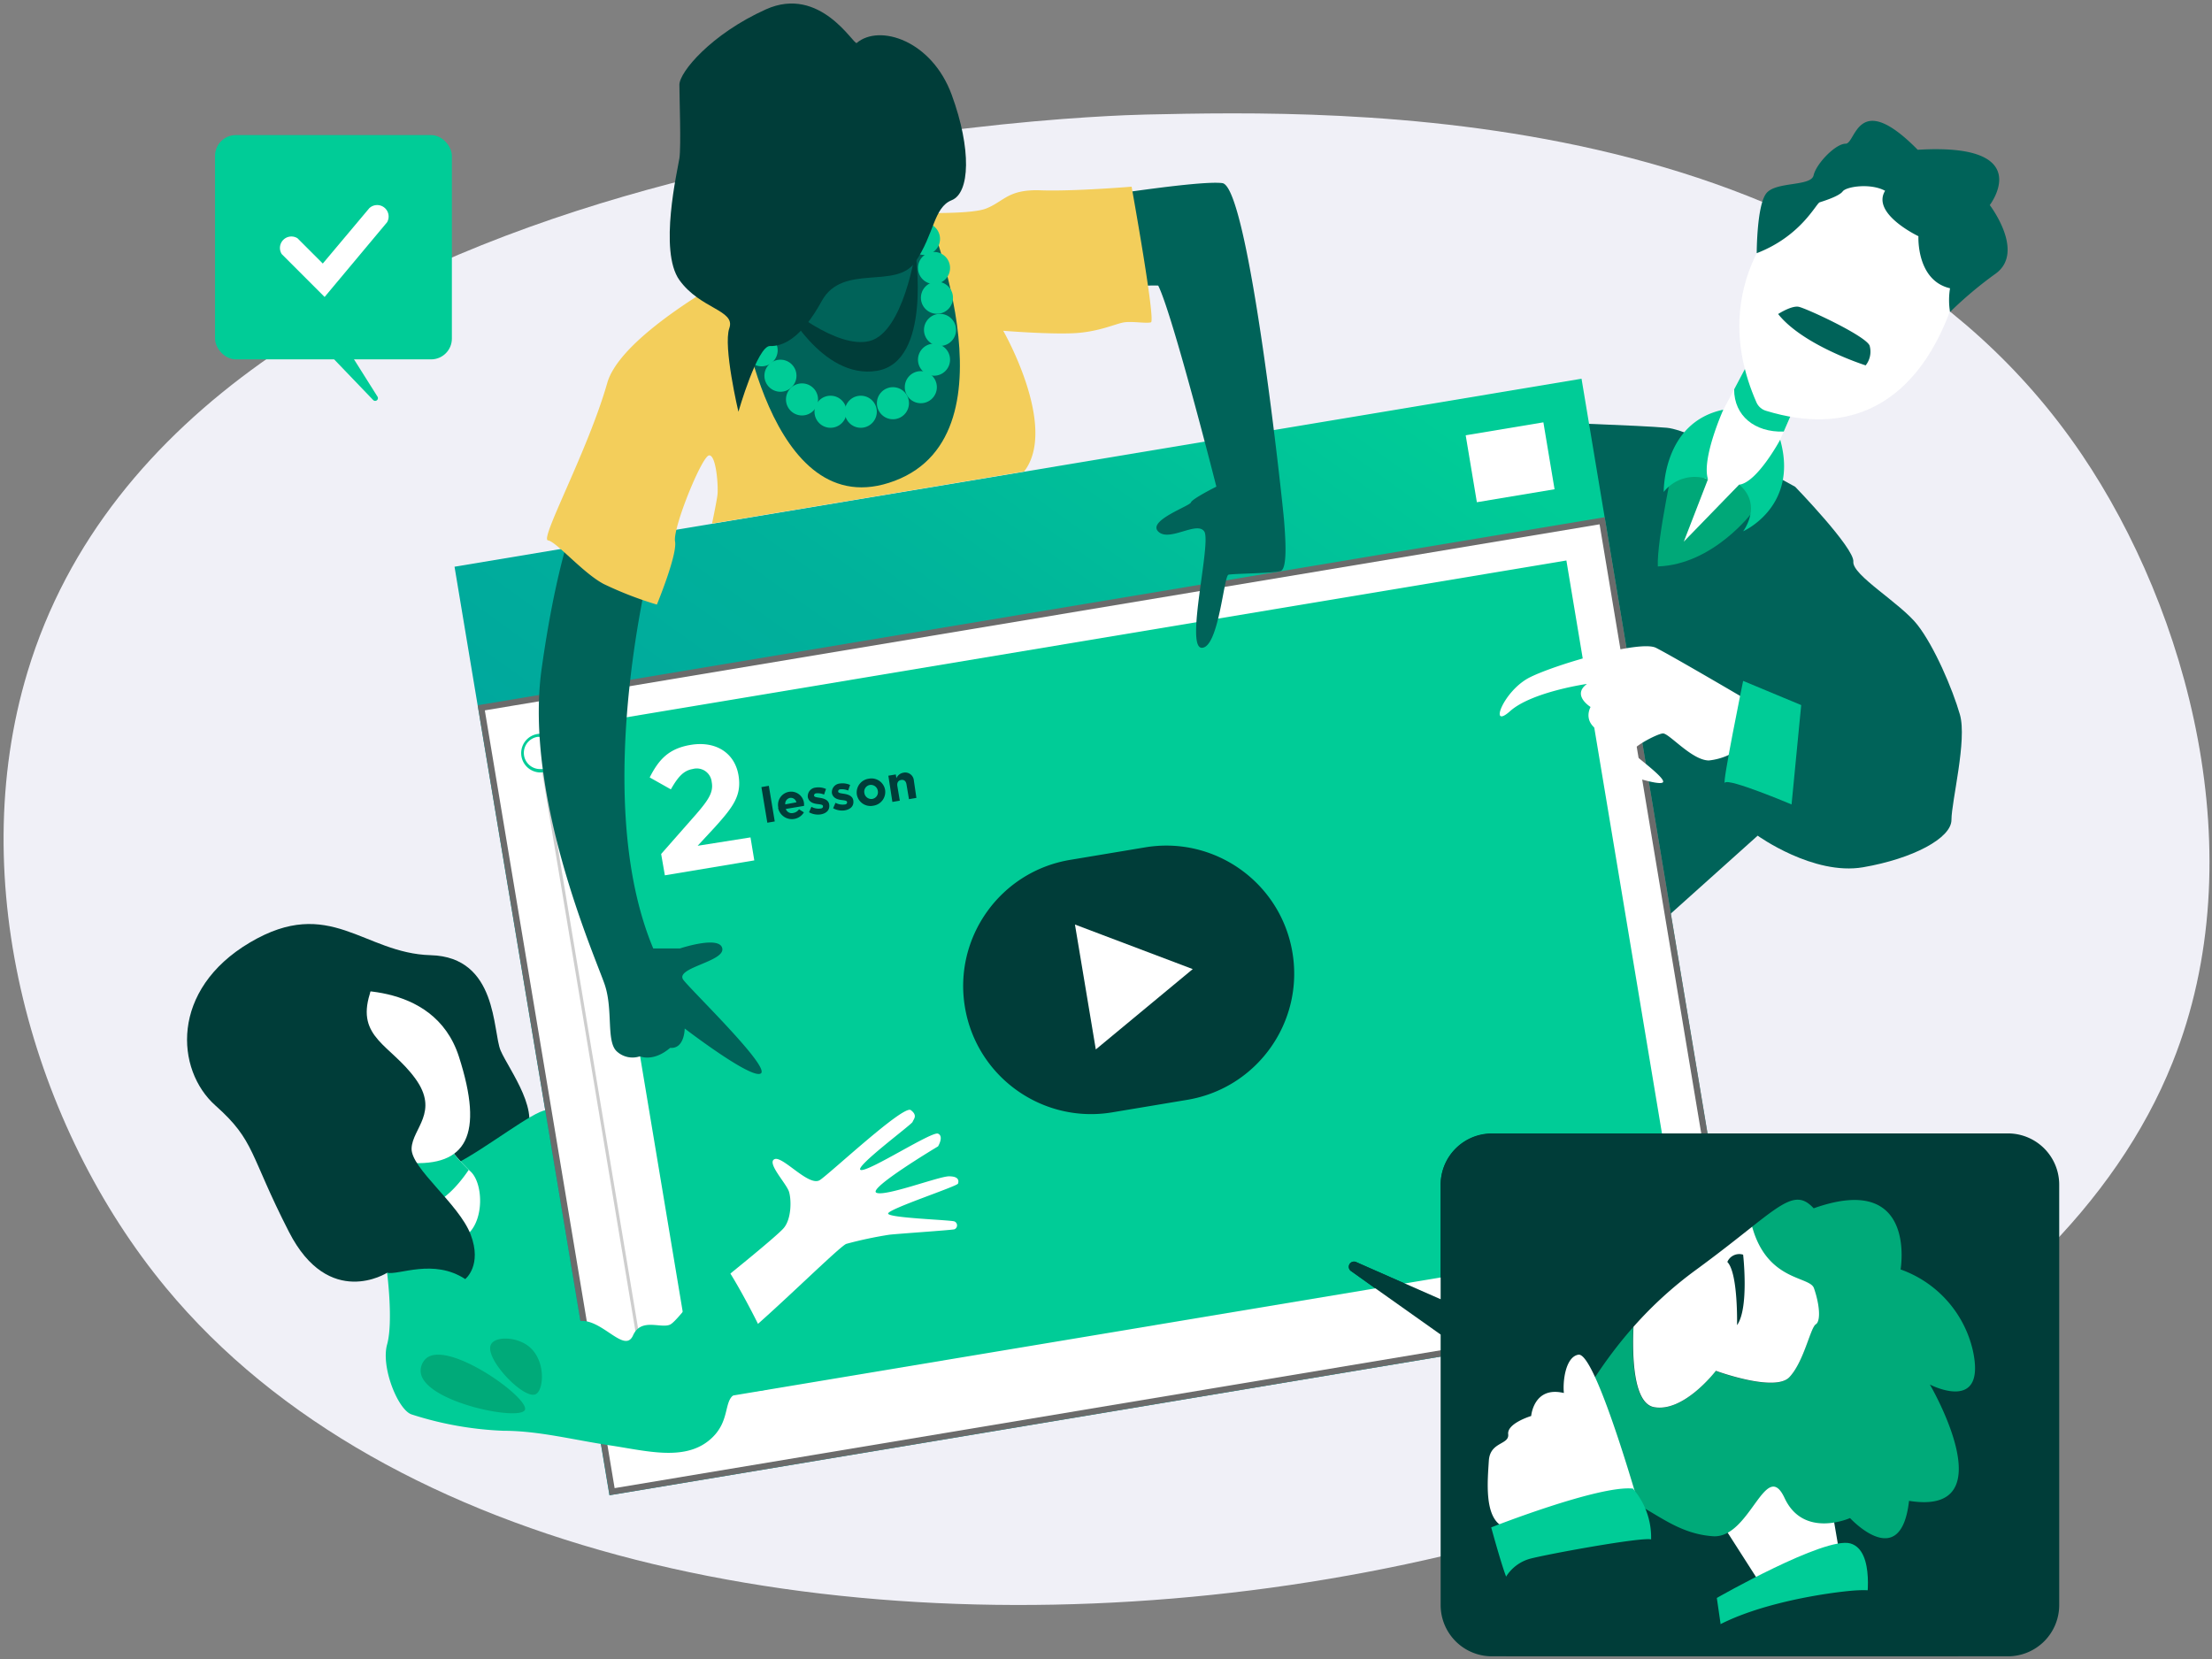 <svg width="280" height="210" xmlns="http://www.w3.org/2000/svg"><rect width="100%" height="100%" fill="#808080" stroke="none"/><defs><linearGradient x1="4.411%" y1="87.569%" x2="95.603%" y2="12.437%" id="a"><stop stop-color="#00A29E" offset="0%"/><stop stop-color="#00A69D" offset="31%"/><stop stop-color="#00B29B" offset="62%"/><stop stop-color="#00C798" offset="93%"/><stop stop-color="#00CC97" offset="100%"/></linearGradient></defs><g fill="none" fill-rule="evenodd"><path d="M145 14.5c24.72-.54 88.08-1.93 118.5 43 13.39 19.77 22 50.83 11.5 77-28.8 72-197.62 96.66-254 28.5C4.2 142.69-4.6 111.73 3.5 85 23.65 18.51 137.28 14.67 145 14.5z" fill="#F0F0F7" fill-rule="nonzero"/><path d="M209 117.88l13.49-12.1s7.05 5.08 13.34 4 11.19-3.68 11.19-6 2-10.1 1.07-13.33c-.93-3.23-3.22-8.59-5.37-11.35s-8.28-6.29-8.12-8c.16-1.71-7.36-9.48-7.36-9.48s-12.72-7.16-16.24-7.47c-3.52-.31-15.63-.71-15.63-.71L191.15 85 209 117.88z" fill="#006359" fill-rule="nonzero"/><path d="M212 57.9s-2.3 10.42-2.15 13.8c7.05-.23 12-6.9 12-6.9l2-3.34-3.62-6.31-6.26 1.92-1.97.83z" fill="#00A878" fill-rule="nonzero"/><path d="M49 161.11s-7.36 4.71-12.42-5.17c-5.06-9.88-4.25-11.5-9.31-16-5.06-4.5-5.75-14.66 4.37-20.64 10.12-5.98 14.37 1.38 22.88 1.61 8.51.23 7.82 9.66 8.85 12.07 1.03 2.41 5.52 8.16 2.76 11.27-2.76 3.11-15.52 3.91-15.52 3.91L49 161.11z" fill="#003D39" fill-rule="nonzero"/><path d="M52.68 171c-.23-.57-3.68-9.89-3.68-9.89s5.21-12 8.87-13.88c3.66-1.88 9.64-6.59 11.25-6.7 1.61-.11 12.07 6.7 12.07 6.7v26.07l-16.1 1.49L52.68 171z" fill="#00CC97" fill-rule="nonzero"/><path d="M55.32 143.06a26.28 26.28 0 0 0 4.18 5.17c2.14 1.84 1.8 9.08-2.69 8.74-4.49-.34-8.62-9.74-8.62-9.74l7.13-4.17z" fill="#FFF" fill-rule="nonzero"/><path d="M51.23 152.56a5.48 5.48 0 0 0 2 .25c2.42-.18 4.54-2.43 6.1-4.72a27 27 0 0 1-4-5l-7.13 4.17a34.87 34.87 0 0 0 3.03 5.3z" fill="#00CC97" fill-rule="nonzero"/><rect fill="#00CC97" fill-rule="nonzero" x="27.22" y="17.1" width="29.98" height="28.39" rx="2.63"/><path d="M40.28 43.39l6.95 7.24a.35.35 0 0 0 .55-.43l-4.29-6.81h-3.21z" fill="#00CC97" fill-rule="nonzero"/><path d="M42.22 125.47c.34 0 12.65-1.72 15.87 8.28 3.22 10 .92 13.91-6.32 13.45-7.24-.46-9.55-21.73-9.55-21.73z" fill="#FFF" fill-rule="nonzero"/><path d="M58.89 161.91s2.18-1.72.69-5.63c-1.49-3.91-7.58-8.39-7.48-10.92.1-2.53 3.56-4.6.46-8.85s-7.47-5.17-5.75-10.69c1.72-5.52-6.32-7.93-9.54-7.93-3.22 0-7.36 13.34-1.38 24.83 5.98 11.49 3.68 11.38 6.32 13.45 2.64 2.07 5.29 4.6 6.78 4.94 1.49.34 5.87-1.84 9.9.8z" fill="#003D39" fill-rule="nonzero"/><path fill="url(#a)" fill-rule="nonzero" transform="rotate(-9.47 138.668 118.607)" d="M66.353 59.027h144.63v119.16H66.353z"/><path fill="#FFF" fill-rule="nonzero" d="M185.531 55.1l9.834-1.64 1.414 8.472-9.834 1.64zM60.92 89.594l141.89-23.668 16.55 99.22-141.89 23.667z"/><path d="M202.48 66.37l16.43 98.45L77.8 188.37 61.37 89.92l141.11-23.55zm.64-.9L60.47 89.27l16.69 100 142.66-23.8-16.69-100h-.01z" fill="#6B6B6B" fill-rule="nonzero"/><path d="M68.42 95.33l13.46 80.66" stroke="#CECECE" stroke-width=".39"/><path d="M81.87 178.24a2.25 2.25 0 0 1-.37-4.47c.123-.01.247-.01.37 0a2.25 2.25 0 0 1 .37 4.47 2.32 2.32 0 0 1-.37 0z" fill="#FFF" fill-rule="nonzero"/><path d="M81.88 173.93a2.05 2.05 0 0 1 .34 4.08h-.34a2.05 2.05 0 0 1-.34-4.08h.34zm0-.39a2.45 2.45 0 1 0 2.41 2 2.47 2.47 0 0 0-2.41-2z" fill="#FFCC17" fill-rule="nonzero"/><path fill="#00CC97" fill-rule="nonzero" d="M74.014 91.676l124.263-20.728 14.298 85.716-124.263 20.728z"/><path d="M83.69 108.1l4.4-5c1.64-1.89 2.24-2.85 2-4.11a1.9 1.9 0 0 0-2.39-1.65c-1.18.2-1.88 1-2.78 2.58l-2.68-1.51c1.17-2.31 2.44-3.66 5.18-4.12 3.17-.53 5.58 1 6.06 3.84.43 2.56-.67 4-3 6.59l-2.17 2.34L95 106l.48 2.91-11.32 1.89-.47-2.7z" fill="#FFF" fill-rule="nonzero"/><path fill="#003D39" fill-rule="nonzero" d="M96.38 99.63l.94-.16.75 4.51-.94.16zm2.14 2.6a1.67 1.67 0 0 1 1.35-2 1.64 1.64 0 0 1 1.91 1.53v.25l-2.31.39a.78.78 0 0 0 .92.51 1.1 1.1 0 0 0 .75-.47l.62.39a1.78 1.78 0 0 1-3.27-.58l.03-.02zm2.29-.67a.72.72 0 0 0-.81-.56.75.75 0 0 0-.6.82l1.41-.26zm1.6 1.26l.3-.69a1.9 1.9 0 0 0 1.11.22c.27 0 .38-.16.35-.31 0-.2-.37-.22-.75-.27-.38-.05-1-.19-1.16-.83a1.1 1.1 0 0 1 1-1.25 2.33 2.33 0 0 1 1.3.18l-.25.71a2 2 0 0 0-.95-.16c-.23 0-.33.16-.31.29 0 .19.36.22.74.28.38.06 1.07.21 1.17.82.12.74-.37 1.16-1.09 1.28a2.35 2.35 0 0 1-1.46-.27zm3.05-.51l.3-.69a1.9 1.9 0 0 0 1.11.22c.27 0 .38-.16.35-.31 0-.2-.37-.22-.75-.27-.38-.05-1-.19-1.16-.83a1.1 1.1 0 0 1 1-1.25 2.33 2.33 0 0 1 1.3.18l-.25.71a2 2 0 0 0-.95-.16c-.23 0-.33.16-.31.29 0 .19.36.22.74.28.38.06 1.07.21 1.17.82.12.74-.37 1.16-1.09 1.28a2.35 2.35 0 0 1-1.46-.27zm3-1.74a1.76 1.76 0 0 1 1.51-2 1.75 1.75 0 0 1 2.07 1.42 1.76 1.76 0 0 1-1.51 2 1.75 1.75 0 0 1-2.07-1.42zm2.66-.44a.89.89 0 0 0-1-.77.86.86 0 0 0-.71 1 .89.89 0 0 0 1 .77.86.86 0 0 0 .71-1zm1.33-1.94l.94-.16.08.47c.16-.362.49-.62.88-.69a1.1 1.1 0 0 1 1.33 1L116 101l-.94.16-.31-1.85c-.07-.45-.32-.64-.68-.58-.36.06-.55.33-.48.77l.31 1.85-.94.16-.51-3.32zm23.007 10.655l9.5-1.585c8.824-1.472 17.172 4.49 18.644 13.314 1.472 8.825-4.489 17.173-13.314 18.645l-9.499 1.584c-8.825 1.472-17.172-4.488-18.644-13.314-1.472-8.825 4.488-17.172 13.313-18.644z"/><path fill="#FFF" fill-rule="nonzero" d="M136.07 117.03l14.91 5.64-12.27 10.17zM68.41 97.58a2.25 2.25 0 0 1-.41-4.47c.123-.01.247-.01.37 0a2.25 2.25 0 0 1 .37 4.47 2.32 2.32 0 0 1-.33 0z"/><path d="M68.42 93.27a2.05 2.05 0 0 1 .34 4.08h-.34a2.05 2.05 0 0 1-.34-4.08h.34zm0-.39a2.45 2.45 0 1 0 2.41 2 2.47 2.47 0 0 0-2.41-2z" fill="#00CC97" fill-rule="nonzero"/><path d="M91.19 162.23s7-5.61 8-6.76c1-1.15 1-3.56.69-4.6-.31-1.04-2.87-3.68-1.84-4.14 1.03-.46 4.37 3.56 5.75 2.64 1.38-.92 10.58-9.54 11.5-8.85.92.69.34 1.15.23 1.49-.11.34-7.59 5.86-6.55 6.09 1.04.23 9-4.94 9.77-4.6.77.34 0 1.61 0 1.61s-8.85 5.29-7.82 5.86c1.03.57 7.93-2.07 9.2-2.07 1.27 0 1.26.57 1.15.92-.11.35-8.85 3.22-8.85 3.79 0 .57 7.82.8 8.39 1a.54.54 0 0 1 0 1c-.46.11-7.36.57-8.28.69a50.63 50.63 0 0 0-5.4 1.15c-1 .34-13.11 12.53-15.18 13.22-2.07.69-.76-8.44-.76-8.44z" fill="#FFF" fill-rule="nonzero"/><path d="M49 161.11s.8 6.21 0 9.08 1.38 8.28 3.1 8.85a43.15 43.15 0 0 0 11.61 2.07c4.48 0 8.85 1.15 13.45 1.84 4.6.69 9.31 2 12.53-.57 3.22-2.57 1.49-5.75 4-6.09 2.51-.34 4.6 0 4.83-2.07.23-2.07-6.78-14.95-7.24-14.49-.46.46-5.29 7.36-6.44 7.93-1.15.57-3.68-.92-4.71 1.38-1.03 2.3-3.73-1.84-6.46-1.84s-8.71.8-11.59.34c-2.88-.46-13.08-6.43-13.08-6.43z" fill="#00CC97" fill-rule="nonzero"/><path d="M82.69 120.06h3.37s5.06-1.69 5.37 0c.31 1.69-6.13 2.45-4.91 4 1.22 1.55 10.88 10.88 9.81 11.8-1.07.92-9.66-5.67-9.66-5.67s0 2.61-1.84 2.45c-2.15 1.84-3.83 1.07-3.83 1.07a2.93 2.93 0 0 1-2.91-.61c-1.38-1.23-.46-5.21-1.53-8.43-1.07-3.22-10.27-23.76-8-40 2.27-16.24 5.37-21.92 5.37-21.92l8.89 6.44s-8.41 31.1-.13 50.87zm49.51-94.12s19.16-3.22 22.53-2.76c3.37.46 7.67 40.82 7.82 42.82.15 2 .46 6-.46 6.29-.92.29-6 .31-6.59.46-.59.15-1.23 9.25-3.37 9.25s1.23-13.34.31-14.72c-.92-1.38-4.45 1.38-5.83 0s4-3.22 4.14-3.68c.14-.46 3.22-2 3.22-2s-5.52-21.77-7.36-25.45c-4.91-.24-13.18 2.85-12.72 2.85.46 0-1.69-13.06-1.69-13.06z" fill="#006359" fill-rule="nonzero"/><path d="M83.15 76.53a45.58 45.58 0 0 1-6.74-2.61c-2.61-1.38-6-5.37-7.05-5.52-1.05-.15 5.06-11.34 7.51-19.93S106.6 27.17 110.28 27c3.68-.17 12.26.31 14.56-.61 2.3-.92 2.76-2.45 6.9-2.3 4.14.15 11.5-.46 11.5-.46s3.07 17 2.45 17.17c-.62.17-2.3-.15-3.37 0-1.07.15-3.22 1.23-6.44 1.38-3.22.15-8.89-.31-8.89-.31s7 12.19 2.64 17.82l-39.5 6.59s.53-2.49.68-3.57c.15-1.08-.15-5.21-1.07-5.06-.92.15-4.6 9.2-4.29 10.88.31 1.68-2.3 8-2.3 8z" fill="#F3CE5B" fill-rule="nonzero"/><path d="M93.49 37.52s3.68 29.43 19.77 23.34 3.68-35 3.68-35L93.49 37.52z" fill="#006359" fill-rule="nonzero"/><circle fill="#00CC97" fill-rule="nonzero" cx="96.41" cy="44.34" r="2.03"/><circle fill="#00CC97" fill-rule="nonzero" cx="98.79" cy="47.56" r="2.03"/><circle fill="#00CC97" fill-rule="nonzero" cx="101.52" cy="50.56" r="2.03"/><circle fill="#00CC97" fill-rule="nonzero" cx="105.13" cy="52.12" r="2.03"/><circle fill="#00CC97" fill-rule="nonzero" cx="108.96" cy="52.12" r="2.03"/><circle fill="#00CC97" fill-rule="nonzero" cx="113.03" cy="51.04" r="2.03"/><circle fill="#00CC97" fill-rule="nonzero" cx="116.56" cy="49.01" r="2.03"/><circle fill="#00CC97" fill-rule="nonzero" cx="118.23" cy="45.53" r="2.03"/><circle fill="#00CC97" fill-rule="nonzero" cx="118.99" cy="41.76" r="2.03"/><circle fill="#00CC97" fill-rule="nonzero" cx="118.6" cy="37.69" r="2.03"/><circle fill="#00CC97" fill-rule="nonzero" cx="118.23" cy="33.92" r="2.03"/><circle fill="#00CC97" fill-rule="nonzero" cx="116.96" cy="30.24" r="2.03"/><path d="M108.44 5.44c-.36.3-4.6-7.36-11.5-4.25C90.04 4.3 86 9.12 86 10.73c0 1.61.23 7.82 0 9.31-.23 1.49-2.64 11.73 0 15.41 2.64 3.68 7.13 3.79 6.32 6.09-.81 2.3 1.15 10.58 1.15 10.58s2.41-8.37 4-8.32c1.59.05 3.91-.88 6.55-5.7 2.64-4.82 9.41-1.38 11.84-4.94 2.43-3.56 2.31-6.9 4.61-7.82 2.3-.92 2.53-6.44 0-13.34-2.53-6.9-9.16-9-12.03-6.56z" fill="#003D39" fill-rule="nonzero"/><path d="M99.13 38.44s6.78 5.86 11 4.71c4.22-1.15 5.74-11.27 5.74-11.27S118 45.79 111 46.94c-7 1.15-11.87-8.5-11.87-8.5z" fill="#003D39" fill-rule="nonzero"/><path d="M66.44 178.47c-.64 1.46-12.77-1-13.18-4.75a2.09 2.09 0 0 1 .77-1.84c2.89-2.18 13.05 5.12 12.41 6.59zm1.38-1.99c-1.5.75-6.57-4.55-5.67-6.29.49-1 2.89-1 4.45 0 2.57 1.65 2.29 5.75 1.22 6.29z" fill="#00AA79" fill-rule="nonzero"/><path d="M200.89 86.57s-7 1-9.74 3.45-.85-2.61 2.52-4.29c3.37-1.68 13.95-4.73 15.94-3.73 1.99 1 11 6.29 11 6.29v6.13a7.93 7.93 0 0 1-4.29 1.84c-2.15 0-5.06-3.47-5.83-3.42-.77.05-4.29 1.93-3.83 2.45.46.52 4.29 3.28 3.83 3.74-.46.46-4.89-1-5.28-1.29-.39-.29-2.85-4.18-2.08-4.89-3.07-1.18-1.79-3.36-1.79-3.36s-2.43-1.49-.45-2.92z" fill="#FFF" fill-rule="nonzero"/><path d="M220.65 86.19s-2.76 13.49-2.3 12.88c.46-.61 8.43 2.76 8.43 2.76L228 89.25l-7.35-3.06z" fill="#00CC97" fill-rule="nonzero"/><path fill="#FFF" fill-rule="nonzero" d="M215.67 56.52l5.9-11.11 6.44 4.14-4.86 11.11z"/><path d="M216.2 60.66l-3.06 7.9 7-7.21s3.46.77 4-1.38-1.77-5.44-1.77-5.44h-7.16s-1.77 5.47.99 6.13z" fill="#FFF" fill-rule="nonzero"/><path d="M219.51 49.29c0 3.34 2.61 5.46 6.28 5.34l2.21-5.08-6.44-4.14-2.05 3.88z" fill="#00CC97" fill-rule="nonzero"/><path d="M227.24 25.41c-.38.6-11.72 10.1-4.88 25.58.237.49.669.856 1.19 1.01 21.11 6.45 24.78-18.13 24.78-18.13s-4.61-12.8-7.91-12.65c-3.3.15-13.18 4.19-13.18 4.19z" fill="#FFF" fill-rule="nonzero"/><path d="M222.37 32.05s0-6 1.2-7.56c1.2-1.56 5.67-.84 6-2.3.33-1.46 2.76-4 4.06-4 1.3 0 1.46-7 9.12.77 15.18-.92 9.12 7 9.12 7s4.52 5.9.77 8.66a49.81 49.81 0 0 0-5.8 4.87 9.21 9.21 0 0 1 0-3c-4.29-1-4-6.59-4-6.59s-6-2.84-4.22-5.75c-1.84-1-4.91-.54-5.37.08-.46.62-2.45 1.23-2.91 1.38-.46.15-2.34 4.27-7.97 6.44z" fill="#006359" fill-rule="nonzero"/><path d="M218.14 51.86s-2.78 6.2-1.94 8.8a5 5 0 0 0-5.6 1.61s-.17-8.79 7.54-10.41zm7.2 3.8s-2.89 5.38-5.17 5.69c3 2.61.48 5.9.48 5.9s7.08-3.1 4.69-11.59z" fill="#00CC97" fill-rule="nonzero"/><path d="M254.17 143.47h-65.32a6.49 6.49 0 0 0-6.49 6.49v14.5l-10.64-4.68a.66.66 0 1 0-.65 1.15l11.29 8v34.24a6.49 6.49 0 0 0 6.49 6.49h65.32a6.49 6.49 0 0 0 6.49-6.49V150a6.49 6.49 0 0 0-6.49-6.53z" fill="#003D39" fill-rule="nonzero"/><path d="M182.36 164.46v-2.76l-4.55.76z"/><path d="M182.36 150v11.7l30.23-5-2.2-13.19h-21.54a6.49 6.49 0 0 0-6.49 6.49zm-10.64 9.78a.66.66 0 0 0-.65 1.15l3 2.15 3.71-.62-6.06-2.68z" fill="#003D39" fill-rule="nonzero"/><path fill="#FFF" fill-rule="nonzero" d="M216.4 190.43l6.55 10.23 10.23-2.07-2.3-13.45z"/><path d="M218.12 207.79l-.8-5.52s13.68-7.82 16.9-6.9c3.22.92 2 7.82 2 7.82l-18.1 4.6z" fill="#00CC97" fill-rule="nonzero"/><path d="M249.74 171a14.27 14.27 0 0 0-9.16-10.31s2.15-12.42-11-7.74c-1.94-2.11-3.5-1.06-7.82 2.35.7 6 3.68 7 5.29 10.45.88 1.88 3.45 1.46 2.76 1.92-.69.46-1.49 4.71-3.33 6.67s-9.31-.8-9.31-.8-4 5.29-7.82 4.6c-2.66-.48-2.78-6.57-2.61-10.16-4.7 5.31-7.08 10.21-8.43 12.11 0 0 3.1 7.7 7.13 9.43 4.03 1.73 6.67 4.6 11.38 4.94 4.71.34 6.67-10 9.08-4.83s8.28 2.53 8.28 2.53 6.44 7 7.47-2.18c12.42 2 2.64-14.72 2.64-14.72s7.17 3.74 5.45-4.26z" fill="#00AA79" fill-rule="nonzero"/><path d="M209.38 178.12c3.79.69 7.82-4.6 7.82-4.6s7.47 2.76 9.31.8c1.84-1.96 2.64-6.21 3.33-6.67.69-.46.46-2.64-.23-4.6-.54-1.53-5.9-.84-7.82-7.77-1.81 1.43-4.1 3.26-7.12 5.47a49.52 49.52 0 0 0-7.9 7.2c-.16 3.61-.05 9.69 2.61 10.17zm-1.3 14.61s-6-21.61-8.28-21.25c-1.61.26-2 3.31-1.84 4.85-3.83-.92-4.14 2.91-4.14 2.91s-3.07.92-2.91 2.3c.16 1.38-2.3.92-2.45 3.37-.15 2.45-.61 7.05 1.69 8.28 2.3 1.23 17.93-.46 17.93-.46z" fill="#FFF" fill-rule="nonzero"/><path d="M190.91 200.08c-.39-.28-2.15-6.74-2.15-6.74s13.64-5.37 17.94-4.91a9.45 9.45 0 0 1 2.3 6.44s-15.94 6.75-18.09 5.21z" fill="#00CC97" fill-rule="nonzero"/><path d="M241.19 204.68c-2-2.91-3.07-3.53-6.13-3.37-2.65.13-16.61 1.87-21.26 7.18a71.94 71.94 0 0 0-2.5-6.87c-.61-1.07.15-1.23.46-4 .31-2.77-1.53-2.45-2.76-2.76-1.23-.31-13 1.84-15.33 2.45a5.22 5.22 0 0 0-3.68 3.83 58.2 58.2 0 0 1 .46 6.9 5.05 5.05 0 0 0 .2 1.61H248c-3.1-1.82-6-3.75-6.81-4.97zm-21.31-36.94s.15-6.59-1.23-8a1.64 1.64 0 0 1 2-.92s.77 6.77-.77 8.92z" fill="#003D39" fill-rule="nonzero"/><path d="M225.08 39.75s1.67-1.08 2.58-.92c.91.16 8.5 3.67 9 4.92a2.79 2.79 0 0 1-.5 2.5s-7.91-2.5-11.08-6.5z" fill="#006359" fill-rule="nonzero"/><path d="M41.09 37.59l-5.43-5.43a1.45 1.45 0 0 1 2-2l3.2 3.2 5.88-7A1.45 1.45 0 0 1 49 28.13l-7.91 9.46z" fill="#FFF" fill-rule="nonzero"/><path d="M-37-12h354v235H-37z"/></g></svg>
